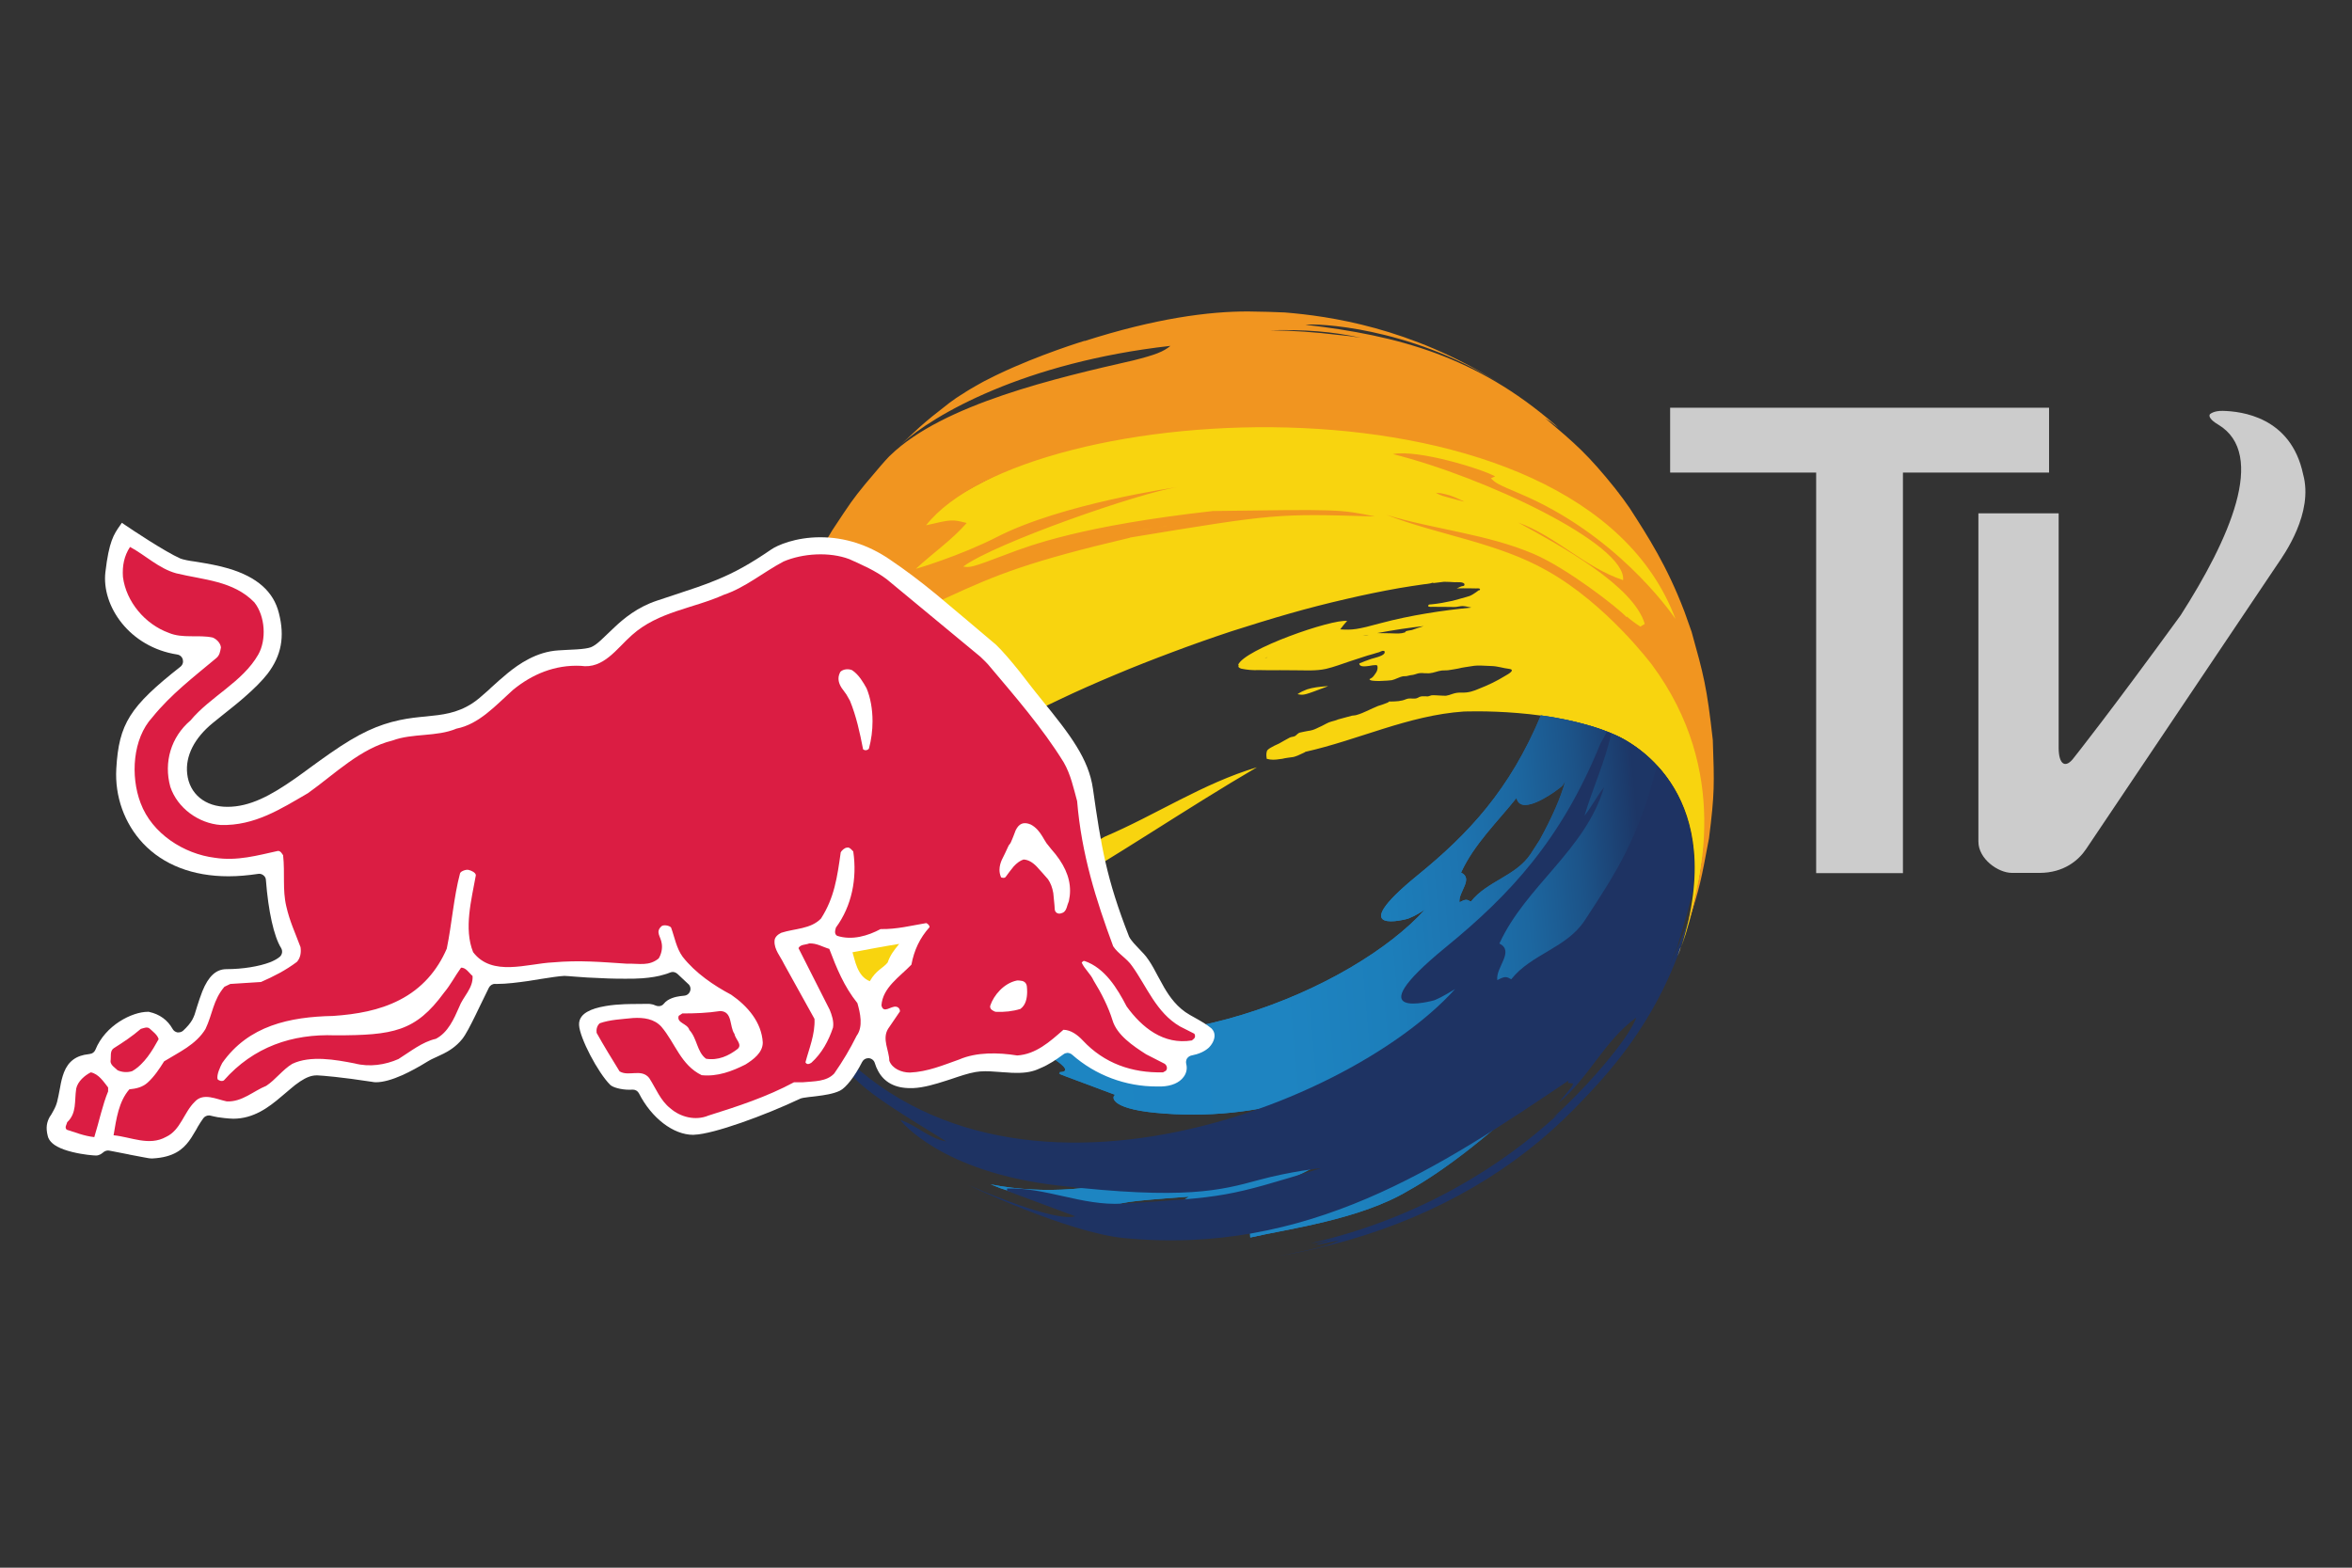<svg xmlns="http://www.w3.org/2000/svg" xmlns:xlink="http://www.w3.org/1999/xlink" id="Layer_1" x="0px" y="0px" viewBox="0 0 216 144" style="enable-background:new 0 0 216 144;" xml:space="preserve"><rect x="0" y="0" width="216" height="144" fill="#333333" stroke="none"/><style type="text/css">	.st0{fill:#1E3363;}	.st1{fill:#E5E5E6;}	.st2{fill:#CCCCCC;}	.st3{fill:#F8D40F;}	.st4{fill:#F19520;}	.st5{fill:url(#SVGID_1_);}	.st6{clip-path:url(#SVGID_3_);fill:url(#SVGID_4_);}	.st7{fill:#FFFFFF;}	.st8{fill:#DB1D43;}</style><g>	<g>		<path class="st0" d="M154.33,87.1c0.16-0.44,0.31-0.87,0.45-1.32l-0.41,1.2C154.35,87.02,154.34,87.06,154.33,87.1 M90.52,93.96   c-0.38-0.25-0.78-0.46-1.21-0.61C89.31,93.37,89.8,93.59,90.52,93.96 M154.8,85.44l0.01-0.05l0.02-0.06   c0.09-0.34,0.16-0.68,0.24-1.01c-2.77,8.52-8.76,14.99-12.44,18.34c0.51-0.33,0.98-0.71,1.41-1.13c-0.79,0.81-1.02,1.08-1.21,1.41   c0.45-0.41,0.91-0.8,1.39-1.18c-0.14,0.32-0.14,0.32-3.12,3.24c3.7-3.27,9.73-8.58,13-17.29l0.25-0.74   C154.52,86.46,154.67,85.95,154.8,85.44 M154.2,87.49l-0.06,0.16C154.15,87.6,154.18,87.55,154.2,87.49 M92.55,94.93   c-0.67-0.34-1.34-0.66-2.03-0.97C91.19,94.34,91.81,94.74,92.55,94.93"></path>	</g>	<path class="st1" d="M154.1,87.71l-0.02,0.07l0.05-0.13l0.06-0.16l0.09-0.25c0.02-0.06,0.03-0.09,0.04-0.14  c0.01-0.04,0.02-0.08,0.03-0.13L154.1,87.71"></path>	<path class="st2" d="M186.17,37.45h-32.79v5.96h13.41V80.2h7.97V43.41h13.42v-5.96L186.17,37.45z"></path>	<path class="st3" d="M154.08,87.78l0.2-0.54c0.03-0.09,0.05-0.16,0.08-0.26L154.08,87.78 M120.04,63.32  c-0.36,0.14-0.58,0.24-0.88,0.44c0.03,0.01,0.06,0.01,0.09,0.02c0.51,0.08,0.51,0.08,2.56-0.69c0.04-0.02,0.11-0.04,0.16-0.07  C121.05,63.09,120.6,63.15,120.04,63.32 M98.28,80.18l0.05-0.02c-1.08,0.6-2.16,1.21-3.23,1.83  C96.04,81.42,97.32,80.71,98.28,80.18 M116.42,60.37c-0.08,0.04-0.16,0.06-0.25,0.06h-0.01C116.25,60.41,116.34,60.39,116.42,60.37   M125.72,58.31c-0.06,0.01-0.14,0.03-0.2,0.05c-0.11,0.02-0.24,0.04-0.35,0.04C125.34,58.37,125.54,58.34,125.72,58.31   M126.81,58.16c-0.1,0-0.21,0-0.32-0.01c1.56-0.29,2.97-0.5,4.25-0.64c-0.37,0.11-0.73,0.24-1.08,0.36  c-0.13,0.04-0.43,0.05-0.57,0.13c-0.02,0.06-0.07,0.11-0.14,0.11c0.01-0.01-0.2,0.05-0.2,0.05c-0.37,0.06-0.77,0.01-1.15,0.01  c-0.2,0-0.4-0.01-0.61-0.01C126.94,58.16,126.87,58.17,126.81,58.16 M97.09,41.23c-5.41,1.98-12.15,5.45-17.84,10.62  c-1.62,1.48-3.16,2.87-5.8,4.06V55.9c-0.28,0.65-0.63,1.54-0.91,2.19c-0.51,1.37-0.77,2.1-1.03,3.01c0,0.06,0.03,0.15,0.06,0.22  c0.41,0.04,1.19-0.4,4.09-2.16c5.25-3.21,7.69-4.64,12.48-6.91c-0.38,1.4-1,2.23-2.57,3.47c-0.44,0.3-1.01,0.7-1.48,0.96  c-1.7,0.98-3.5,1.79-5.21,2.76c-2.01,1.16-3.94,2.45-5.97,3.58c-0.18,0.1-0.43,0.23-0.62,0.34c-0.8,0.37-1.26,0.17-1.22-0.57  c0-0.04,0.01-0.09,0.02-0.15c-0.1,0.4-0.21,0.83-0.34,1.34c-0.76,3.39-0.91,6.29-1.03,8.6c-0.01,7.21,1.41,11.41,1.49,11.57  c0.01,0.08,0.06,0.15,0.09,0.23c0.15,0.03,0.33,0.06,0.48,0.1c0.43,1.99,0.48,2.2,0.81,3.13c0.87,0.63,0.53,1.73,1.06,2.48  c0.27-0.1,0.64-0.18,0.94-0.18l-0.44,0.15c0.44,0.17,1.02,0.31,1.47,0.42c-0.05,1.61-0.05,1.61,0.17,1.98  c0.13-0.09,0.31-0.21,0.44-0.3c2.48,0.54,2.48,0.54,3.74-0.51L81,90.74c-1.04,1.22-1.04,1.22-0.94,2.1  c0.75,0.11,0.75,0.11,15.74-10.33l-0.02-0.01c6.68-3.78,13.03-8.15,19.65-12.02c-4.97,1.48-9.28,4.38-13.99,6.38  c-1.52,0.89-2.9,1.7-4.18,2.44c-0.02-0.03-0.06-0.06-0.08-0.09c-0.03-0.06-0.2-0.44-0.32-0.49c-0.07-0.01-0.13-0.01-0.2-0.01  c-0.08,0-0.16,0-0.24-0.03c-0.28-0.1-0.75-0.17-1.05-0.1c-0.08,0.01-0.19,0.09-0.25,0.13c-0.14,0.06-0.23,0.11-0.37,0.18  c-0.14,0.04-0.25,0.14-0.4,0.18c-0.15,0.05-0.34,0.03-0.52,0h-0.26c-0.06,0-0.44,0.03-0.48,0c-0.1-0.11,0.05-0.36,0.09-0.45  c0.04-0.09,0.07-0.2,0.09-0.3c0.02-0.07,0.06-0.11,0.14-0.12c0.05-0.08,0.05-0.11,0.09-0.19c0.12-0.27,0.44-0.51,0.68-0.68  c0.3-0.22,0.66-0.45,0.97-0.66c0.36-0.23,0.74-0.56,1.16-0.67c0.14-0.03,0.31-0.03,0.45-0.07c0.18-0.06,0.18-0.12,0.26-0.28  c0.04-0.09,0.1-0.1,0.07-0.19c0-0.05-0.51-0.26-0.59-0.28c0.02-0.02,0.04-0.04,0.06-0.05c-0.02,0.02-0.05,0.03-0.08,0.05  c-0.16-0.02-0.11-0.03-0.24,0.02c-0.19,0.08-0.34,0.14-0.5,0.25c-0.18,0.14-0.39,0.22-0.58,0.33c-0.14,0.12-0.22,0.24-0.3,0.37  c-0.56,0.35-1.1,0.68-1.64,1.03c-0.03,0.01-0.07,0.03-0.12,0.03c-0.14,0.04-0.25,0.02-0.37,0.05c-0.36,0.08-0.74,0.23-1.09,0.33  c-0.24,0.06-0.59,0.1-0.8,0.28c-0.09,0.07-0.16,0.16-0.24,0.26c-0.15,0.17-0.41,0.35-0.61,0.46c-0.24,0.13-0.38,0.1-0.64,0.1H89.2  c-0.11,0.01-0.2,0.03-0.28-0.01c-0.03-0.01-0.04-0.01-0.07,0.01c-0.03-0.01-0.03-0.01-0.08-0.07c0-0.04,0-0.16,0.03-0.2  c0.08-0.13,0.25-0.19,0.3-0.37c-0.13-0.16-0.68-0.06-0.88,0c-0.41,0.1-0.81,0.25-1.19,0.44c-0.32,0.15-0.66,0.21-0.97,0.36  c-0.42,0.2-0.68,0.05-1.13-0.03c-0.01-0.15-0.01-0.23,0.06-0.34c0.06-0.1,0.19-0.19,0.25-0.28c0.03-0.03,0.05-0.07,0.05-0.12  c0.15-0.16,0.32-0.35,0.47-0.51c0.32-0.33,0.8-0.56,1.15-0.85c0.41-0.38,0.82-0.76,1.21-1.16c0.07-0.06,0.15-0.11,0.22-0.19  c0.05,0.02,0.1,0,0.14-0.05c0.07-0.07,0.06-0.18,0.13-0.26c0.04-0.01,0.08-0.05,0.11-0.08c0.19-0.18,0.37-0.3,0.58-0.43  c0.11-0.04,0.17-0.12,0.23-0.19c0.03-0.09,0.03-0.27-0.02-0.35c-0.13,0-0.2,0.2-0.27,0.26c-0.17,0.17-0.39,0.24-0.6,0.36  c-0.53,0.25-1.22,0.54-1.83,0.56c-0.18,0.02-0.36,0.01-0.53-0.01c-0.1-0.01-0.21-0.01-0.31-0.01c-0.01,0-0.45,0.03-0.5,0  c-0.1-0.13,0.21-0.54,0.27-0.61c0.12-0.17,0.25-0.34,0.38-0.5c0.07-0.08,0.12-0.17,0.16-0.26c0.07-0.07,0.01-0.04,0.15-0.11  c0.41-0.23,0.8-0.48,1.2-0.74c0.08-0.06,0.17-0.14,0.27-0.15c0.09-0.02,0.15,0,0.24-0.05c0.1-0.06,0.2-0.17,0.29-0.23  c0.46-0.3,1.01-0.49,1.5-0.76c0.67-0.36,1.22-0.87,1.92-1.2c0.21-0.12,0.43-0.23,0.66-0.31c0.16-0.05,0.29-0.07,0.44-0.16  c0.3-0.24,0.63-0.41,0.99-0.58c0.35-0.17,0.74-0.29,1.08-0.48c0.1-0.06,0.17-0.15,0.27-0.21c0.09-0.04,0.19-0.06,0.28-0.07  c0.16-0.09,0.33-0.17,0.49-0.25c0.14-0.08,0.38-0.19,0.53-0.23c0.2-0.08,0.33-0.13,0.5-0.24c0.17-0.07,0.24-0.13,0.32-0.31  c0.03-0.09,0.11-0.27,0.03-0.37c-0.29-0.02-0.61,0.15-0.86,0.27c-0.27,0.11-0.54,0.18-0.8,0.3c-0.15,0.06-0.27,0.15-0.4,0.23  c-0.08,0.03-0.13,0.02-0.19,0.01c-0.04,0.01-0.07,0.01-0.11,0c-0.12,0-0.24,0.03-0.34,0.09c-0.17,0.03-0.35,0.09-0.51,0.14  c-0.33,0.12-0.68,0.31-0.98,0.5c-0.39,0.21-0.75,0.47-1.17,0.64c-0.48,0.24-0.99,0.51-1.51,0.65c-0.41,0.11-0.81,0.24-1.18,0.37  c-0.25,0.08-0.5,0.16-0.73,0.25c-0.12,0.05-0.14,0.1-0.23,0.18c-0.13,0.12-0.29,0.19-0.48,0.24c-0.47,0.18-0.95,0.38-1.42,0.55  c-0.16,0.03-0.27,0.13-0.43,0.14c-0.19,0.03-0.42,0.01-0.64,0c-0.12,0-0.26-0.01-0.37,0c-0.29-0.02-0.47-0.05-0.74-0.16  c-0.02-0.01-0.1-0.03-0.19-0.08c1.27-0.88,2.56-1.73,3.89-2.53c1.44-0.87,2.91-1.69,4.4-2.46c1.58-0.85,3.19-1.64,4.82-2.41  c1.69-0.81,3.4-1.56,5.12-2.28c1.75-0.74,3.52-1.43,5.31-2.1c1.78-0.67,3.57-1.3,5.38-1.9c1.75-0.56,3.55-1.12,5.34-1.63  c1.71-0.49,3.43-0.93,5.17-1.33c1.63-0.38,3.26-0.72,4.91-1.01c0.75-0.13,1.5-0.24,2.26-0.35c0.2-0.02,0.39-0.04,0.58-0.08  c0.11-0.02,0.24-0.07,0.34-0.12l-0.13,0.1c0.36-0.04,0.72-0.09,1.06-0.13c0.33,0.01,0.66,0.01,0.98,0.04  c0.14,0.01,0.88-0.07,0.9,0.2c0.03,0.17-0.19,0.15-0.29,0.18c-0.15,0.06-0.28,0.13-0.42,0.19c0.39-0.02,0.77-0.01,1.16-0.01  c0.21,0.01,0.41,0.01,0.61,0.01c0.07,0,0.36-0.04,0.37,0.08c-0.01,0.07-0.03,0.09-0.12,0.09c-0.17,0.14-0.36,0.26-0.55,0.38  c-0.2,0.12-0.35,0.18-0.6,0.24c-0.43,0.11-0.85,0.25-1.27,0.35c-0.63,0.14-1.28,0.26-1.91,0.32c-0.16,0.02-0.35-0.03-0.29,0.21  c0.13,0.03,0.26,0.03,0.39,0.02c0.51,0,1.02,0.01,1.54,0.01c0.26,0,0.54,0.03,0.79-0.03c0.19-0.04,0.36-0.06,0.55-0.04  c0.22,0.02,0.45,0.09,0.67,0.13c-2.67,0.26-5.57,0.7-8.28,1.42c-2.22,0.61-2.66,0.65-3.76,0.58c0.18-0.24,0.43-0.56,0.64-0.77  c-1.36-0.21-9.47,2.6-10.02,4.04c0.02,0,0.04,0,0.06-0.01c-0.09,0.22,0.04,0.28,0.23,0.35c0.53,0.11,1.07,0.16,1.61,0.13  c0.65,0.02,1.3,0.02,1.94,0.01c0.49,0.01,0.98,0.01,1.47,0.01c0.92,0,1.84,0.07,2.76-0.13c0.74-0.17,1.48-0.46,2.21-0.7  c0.72-0.22,1.43-0.49,2.16-0.68c0.16-0.06,0.34-0.1,0.5-0.15c0.08-0.02,0.27-0.13,0.36-0.13c0.17-0.01,0.2,0.09,0.14,0.23  c-0.16,0.27-0.98,0.44-1.2,0.51c-0.36,0.13-0.75,0.26-1.11,0.42c0.01,0.34,0.51,0.28,0.89,0.23c0.14-0.03,0.28-0.05,0.35-0.06  c0.04,0.01,0.08-0.01,0.14-0.01c0.08,0,0.17-0.02,0.22,0c0.14,0.08,0.07,0.4,0.03,0.51c-0.06,0.16-0.18,0.3-0.26,0.42  c-0.12,0.17-0.22,0.25-0.43,0.35c-0.04,0.3,1.87,0.13,2.05,0.1c0.33-0.07,0.71-0.31,1.05-0.36c0.12-0.02,0.22,0.01,0.37-0.03  c0.18-0.05,0.35-0.08,0.53-0.1c0.21-0.04,0.4-0.14,0.62-0.16c0.15-0.02,0.3,0,0.44,0.01c0.14-0.01,0.31,0.02,0.47,0  c0.37-0.03,0.74-0.21,1.12-0.25c0.1-0.01,0.18-0.01,0.27-0.01c0.1,0,0.19,0,0.27-0.01c0.33-0.05,0.66-0.1,0.96-0.16  c0.42-0.11,0.84-0.15,1.25-0.22c0.58-0.11,1.22-0.02,1.81-0.01c0.54,0.01,1.08,0.2,1.61,0.26c0.64,0.09-0.11,0.5-0.34,0.63  c-0.76,0.47-1.56,0.86-2.39,1.18c-0.55,0.24-1,0.39-1.61,0.37c-0.33-0.01-0.57,0.02-0.89,0.13c-0.19,0.07-0.37,0.13-0.57,0.16  c-0.17,0.01-0.35-0.02-0.54-0.02c-0.25,0-0.53-0.05-0.79-0.02c-0.12,0.03-0.18,0.07-0.32,0.1c-0.09-0.01-0.18-0.01-0.25-0.01  c-0.19-0.01-0.37-0.01-0.54,0.06c-0.19,0.08-0.19,0.13-0.41,0.15h-0.23c-0.19-0.02-0.38-0.02-0.57,0.05  c-0.45,0.2-0.93,0.21-1.4,0.22c-0.06,0-0.11-0.01-0.17,0c-0.03,0.03-0.07,0.05-0.11,0.09c-0.3,0.13-0.61,0.23-0.91,0.32  c-0.66,0.26-1.27,0.63-1.98,0.83c-0.17,0.05-0.26,0.03-0.41,0.06c-0.42,0.1-0.87,0.25-1.29,0.35c-0.18,0.09-0.41,0.13-0.6,0.19  c-0.34,0.09-0.57,0.26-0.89,0.41c-0.16,0.08-0.32,0.14-0.47,0.22c-0.24,0.12-0.51,0.2-0.78,0.23c-0.24,0.03-0.45,0.1-0.69,0.14  c-0.24,0.04-0.32,0.2-0.49,0.32c-0.16,0.1-0.37,0.07-0.52,0.16c-0.33,0.17-0.64,0.36-0.97,0.54c-0.16,0.07-0.29,0.13-0.43,0.2  c-0.2,0.11-0.46,0.23-0.62,0.39c-0.13,0.15-0.13,0.5-0.09,0.72c-0.02,0-0.02,0.01-0.04,0.01c0.02,0,0.03-0.01,0.04-0.01  c0.01,0.03,0.01,0.06,0.01,0.09c0.4,0.12,0.77,0.1,1.2,0.03c0.16-0.01,0.31-0.04,0.46-0.08c0.22-0.05,0.4-0.05,0.61-0.09  c0.4-0.03,0.76-0.25,1.13-0.41c0.06-0.02,0.11-0.06,0.15-0.09c4.87-1.09,9.46-3.35,14.53-3.7c0.09,0,8.47-0.38,14.12,2.25  c1.75,0.8,10.24,5.54,5.87,19.38l0.41-1.2c0.99-3.32,1.27-5.06,1.56-7.01l0.02-0.18c0.38-3.44,0.37-4.11,0.28-7.76  c-0.39-5.15-0.82-6.88-1.98-10.81l-0.15-0.26c-0.16-0.44,1.36-4.17-6.9-12.43c-3.53-3.34-8.6-3.61-12.6-6.03  c0.58-0.2,0.58-0.2,1.43-0.03c-3.35-2.11-7.45-1.63-11-2.99c0.44-0.37,0.68-0.58,1.81-0.54c-0.03-0.16-0.06-0.32-0.09-0.48  c5.34-0.63,9.13,0.49,11.81,1.94c-0.34-0.25-0.67-0.51-1-0.78c0.79,0.36,1.18,0.54,2.4,1.43l0.12,0.1l-0.32-0.26  c-5.42-4.14-13.21-9.4-37.19,0.28l-1.81-0.61c-0.02-0.04-2.03,1.12-2.05,1.09"></path>	<path class="st4" d="M81.72,41.86l0.84-0.85C82.2,41.37,81.96,41.62,81.72,41.86 M148.7,45.31c-0.04-0.04-0.08-0.09-0.11-0.13  c0.02,0.03,0.03,0.04,0.05,0.07L148.7,45.31L148.7,45.31z M137.67,35.17c-0.03-0.02-0.05-0.02-0.06-0.04v0L137.67,35.17   M81.71,41.89L81.71,41.89c0.01-0.01,0.02-0.02,0.02-0.03L81.71,41.89 M134.47,46.07c-0.75-0.35-1.17-0.55-1.71-0.67  c-0.3-0.08-0.54-0.12-0.89-0.14c0.02,0.01,0.04,0.03,0.06,0.04c0.36,0.21,0.36,0.21,2.4,0.75  C134.38,46.06,134.43,46.07,134.47,46.07 M157.3,67.99c-0.55-4.95-0.85-6.01-1.95-9.96l-0.66-1.86c-1.6-4.2-3.35-6.9-5.04-9.52  c-0.54-0.77-0.57-0.81-1.23-1.67c-0.02-0.02-0.05-0.06-0.07-0.08h0.01c-2.56-3.19-3.67-4.12-6.47-6.5c0.5,0.32,0.5,0.32,1.22,0.89  L142.8,39c-7.2-6.24-14.36-8.18-22.91-9.17c0.91-0.14,9.4,0.14,17.71,5.3c-8.08-5.07-15.59-6.1-19.61-6.43  c-0.96-0.04-2.07-0.08-3.32-0.09c-3.64-0.02-8.59,0.64-15.08,2.72l0.03-0.03c0,0-4.14,1.25-7.98,3.09c-0.1,0.05-0.2,0.1-0.29,0.14  l-0.16,0.08l-0.79,0.4c-0.05,0.03-0.09,0.05-0.15,0.08c-0.16,0.09-0.33,0.18-0.5,0.28c-0.38,0.21-0.75,0.43-1.12,0.66l0,0.01  c-0.27,0.17-0.54,0.33-0.82,0.52l-0.6,0.43c-0.54,0.42-1.07,0.84-1.6,1.26c-1.04,0.86-1.08,0.9-2.84,2.55  c2.97-2.72,11.31-7.52,24.72-9.03c-0.65,0.54-1.41,0.83-3.39,1.33c-6.97,1.59-17.49,4.01-22.33,8.72  c-0.02,0.03-0.05,0.05-0.08,0.07c-0.5,0.52-0.93,1.03-2.22,2.56c-1.21,1.49-1.28,1.6-3.05,4.28l-0.87,1.46  c-0.04,0.14-0.08,0.35-0.11,0.5c0.13,0.02,0.29,0.04,0.41,0.05c-1,4.12-1,4.12-1.01,4.14c1.58-1.29,1.58-1.29,1.65-1.33  c-0.93,2.12-0.93,2.12-1.1,2.69c0.01,0,0.02-0.03,0.03-0.03c-0.15,0.38-0.33,0.9-0.45,1.29c0.1,0.12,0.23,0.3,0.32,0.42  c0.76-0.49,1.39-1.14,2.21-1.55l-0.95,0.66c0.65-0.28,1.53-0.62,2.19-0.88c-0.66,0.85-1.34,1.63-1.98,2.48  c0.67-0.4,1.27-0.93,2.01-1.25l0.29,0.29c1-0.13,1.59-0.45,4.42-2.09l1.72-0.99c-1.77,1.13-2.02,1.27-2.5,2.08  c0.63-0.06,0.63-0.06,4.2-1.75c4.68-2.17,7.71-3.37,16.89-5.53l-0.03-0.01c13.43-2.21,13.43-2.21,22.52-1.94  c-3.27-0.66-3.27-0.66-14.89-0.5c-11.98,1.34-16.77,3.15-18.83,3.93c-3.38,1.29-3.47,1.27-4.1,1.17c2.91-2.15,16.27-6.81,19.71-7.3  c-0.09,0-10.68,1.52-16.64,4.6c-3.39,1.73-7.4,2.91-7.42,2.91c1.53-1.43,3.29-2.63,4.67-4.21c-1.36-0.34-1.36-0.34-3.73,0.21  c9.24-11.74,60-14.94,68.82,8.6c-0.55-0.8-5.53-7.81-14.28-11.5c-2.17-0.92-2.24-0.99-2.67-1.42c0.12-0.04,0.26-0.12,0.39-0.17  c-1.15-0.66-7.06-2.5-9.39-2.05c8.41,2.1,21.48,8.29,21.14,11.58c-3.54-1.19-6.13-4.02-9.63-5.29c3.95,2.16,10.58,5.79,11.62,9.31  c-0.11,0.07-0.28,0.17-0.4,0.25c-0.44-0.28-0.86-0.59-1.25-0.93c-0.01,0.03-0.02,0.04-0.02,0.06c-0.79-0.86-5.44-4.48-8.51-5.8  c-4.33-1.85-9.08-2.24-13.56-3.6c4.87,1.88,10.18,2.53,14.78,5.14c5.48,3.08,9.57,8.58,9.62,8.63c7.29,9.85,4.41,19.9,3.33,23.67  l-0.9,2.4l0.95-2.5c1.03-3.17,1.12-3.69,1.86-7.63C157.47,72.88,157.44,72.03,157.3,67.99 M107.13,48.33l0.04,0  c-1.12,0.14-2.61,0.39-3.72,0.55C104.55,48.7,106.03,48.48,107.13,48.33 M122.77,30.75c-1.99-0.24-3.99-0.38-5.99-0.41  c-0.11,0-0.27,0-0.37,0c3.46-0.09,5.94,0.11,8.58,0.69C124.16,30.89,123.76,30.85,122.77,30.75 M82.79,40.78  c-0.06,0.08-0.14,0.16-0.22,0.22l0.06-0.05C82.67,40.91,82.73,40.85,82.79,40.78 M148.45,45c-0.02-0.03-0.05-0.06-0.07-0.09  c0.02,0.03,0.04,0.05,0.06,0.08C148.44,44.99,148.44,45,148.45,45"></path>			<linearGradient id="SVGID_1_" gradientUnits="userSpaceOnUse" x1="-2184.414" y1="-40.586" x2="-2176.396" y2="-40.586" gradientTransform="matrix(7.367 0 0 -7.367 16185.424 -209.304)">		<stop offset="0" style="stop-color:#1C85C3"></stop>		<stop offset="0.436" style="stop-color:#1E84C1"></stop>		<stop offset="0.593" style="stop-color:#1C7EBA"></stop>		<stop offset="0.705" style="stop-color:#1D74B0"></stop>		<stop offset="0.795" style="stop-color:#1C669F"></stop>		<stop offset="0.873" style="stop-color:#1C5388"></stop>		<stop offset="0.94" style="stop-color:#1C3C6D"></stop>		<stop offset="0.955" style="stop-color:#1D3666"></stop>		<stop offset="1" style="stop-color:#1D3666"></stop>	</linearGradient>	<path class="st5" d="M124.5,109.56c-0.01,0-0.01,0-0.02,0C124.49,109.56,124.5,109.56,124.5,109.56 M143.48,72.18  c0.09-0.12,0.19-0.3,0.27-0.44c-0.41,1.52-1.23,3.38-2.36,5.43c-0.27,0.41-0.54,0.84-0.82,1.27c-1.35,2.04-4.01,2.49-5.49,4.38  c-0.35-0.2-0.45-0.27-1.04,0.06c-0.15-0.91,1.33-2.17,0.14-2.73c1.19-2.6,3.31-4.62,5.09-6.85c0.11,0.47,0.41,0.64,0.8,0.64  C141.3,73.94,143.4,72.28,143.48,72.18 M130.17,80.41c-6.92,5.65-0.93,4-0.85,3.97c0.67-0.26,1.27-0.65,1.55-0.84  c-6.53,7.26-25.16,15.31-38.94,9.56c-3.64-1.52-6.13-2.44,0.83,1.87c-0.08,0-0.15-0.02-0.21-0.04c2.96,1.49,6.63,3.49,4.78,3.55  c0,0.04,0,0.1-0.01,0.14l-0.09-0.03l0.09,0.05c0.06,0.05,0.06,0.05,5.1,1.93c-0.32,0.12-0.57,1.22,3.64,1.64  c4.91,0.48,9.33-0.08,13.42-1.26c-8.61,5.98-18.61,9.78-28.5,7.84c0.26,0.09,0.61,0.24,0.87,0.34c2.3,0.8,3.78,1.1,6.07,1.27  c-0.01,0.11-0.03,0.26-0.03,0.4c1.61,0.84,3.74,0.31,4.09,0.12c0.92-0.47,1.27-0.57,7.2-1c-1.32,1.08-3.17,0.57-4.54,1.51  c0.04,0.18,0.2,0.44,0.36,0.55c7.49-1.02,15.22-2.08,34.37-17.66c0.26-0.19,0.54-0.35,0.84-0.48l-0.05,0.04  c-1.4,1.33-1.4,1.33-13.33,11.45c-2.85,2.41-6.96,2.69-9.62,5.42c0.04,0.11,0.09,0.24,0.11,0.35l-0.08,0.06l0.12-0.04  c0.65,0.15,1.26,0.15,1.85,0.06c-1.17,0.48-2.6,1.09-4.36,1.87c0,0.1-0.09-0.06-0.03,0.62c3.37-0.78,10.07-1.64,14.49-4.29  c6.57-3.61,18.98-14.53,24.74-26.48c0.13-0.3,0.39-0.68,0.65-0.87l0.02,0.32c0.21,0.42,0.21,0.42-0.39,2.59  c0.47-1.01,0.82-2.03,1.12-3.09c1.09-9.93-5.46-13.59-6.97-14.28c-0.78-0.36-1.62-0.66-2.48-0.92c0,0.01-0.01,0.02-0.01,0.03  c-0.06-0.04-0.14-0.06-0.21-0.09c-1.4-0.39-2.83-0.69-4.27-0.88C138.64,72.56,134.89,76.57,130.17,80.41"></path>	<g>		<defs>			<path id="SVGID_2_" d="M124.5,109.56c-0.01,0-0.01,0-0.02,0C124.49,109.56,124.5,109.56,124.5,109.56 M143.48,72.18    c0.09-0.12,0.19-0.3,0.27-0.44c-0.41,1.52-1.23,3.38-2.36,5.43c-0.27,0.41-0.54,0.84-0.82,1.27c-1.35,2.04-4.01,2.49-5.49,4.38    c-0.35-0.2-0.45-0.27-1.04,0.06c-0.15-0.91,1.33-2.17,0.14-2.73c1.19-2.6,3.31-4.62,5.09-6.85c0.11,0.47,0.41,0.64,0.8,0.64    C141.3,73.94,143.4,72.28,143.48,72.18 M130.17,80.41c-6.92,5.65-0.93,4-0.85,3.97c0.67-0.26,1.27-0.65,1.55-0.84    c-6.53,7.26-25.16,15.31-38.94,9.56c-3.64-1.52-6.13-2.44,0.83,1.87c-0.08,0-0.15-0.02-0.21-0.04c2.96,1.49,6.63,3.49,4.78,3.55    c0,0.04,0,0.1-0.01,0.14l-0.09-0.03l0.09,0.05c0.06,0.05,0.06,0.05,5.1,1.93c-0.32,0.12-0.57,1.22,3.64,1.64    c4.91,0.48,9.33-0.08,13.42-1.26c-8.61,5.98-18.61,9.78-28.5,7.84c0.26,0.09,0.61,0.24,0.87,0.34c2.3,0.8,3.78,1.1,6.07,1.27    c-0.01,0.11-0.03,0.26-0.03,0.4c1.61,0.84,3.74,0.31,4.09,0.12c0.92-0.47,1.27-0.57,7.2-1c-1.32,1.08-3.17,0.57-4.54,1.51    c0.04,0.18,0.2,0.44,0.36,0.55c7.49-1.02,15.22-2.08,34.37-17.66c0.26-0.19,0.54-0.35,0.84-0.48l-0.05,0.04    c-1.4,1.33-1.4,1.33-13.33,11.45c-2.85,2.41-6.96,2.69-9.62,5.42c0.04,0.11,0.09,0.24,0.11,0.35l-0.08,0.06l0.12-0.04    c0.65,0.15,1.26,0.15,1.85,0.06c-1.17,0.48-2.6,1.09-4.36,1.87c0,0.1-0.09-0.06-0.03,0.62c3.37-0.78,10.07-1.64,14.49-4.29    c6.57-3.61,18.98-14.53,24.74-26.48c0.13-0.3,0.39-0.68,0.65-0.87l0.02,0.32c0.21,0.42,0.21,0.42-0.39,2.59    c0.47-1.01,0.82-2.03,1.12-3.09c1.09-9.93-5.46-13.59-6.97-14.28c-0.78-0.36-1.62-0.66-2.48-0.92c0,0.01-0.01,0.02-0.01,0.03    c-0.06-0.04-0.14-0.06-0.21-0.09c-1.4-0.39-2.83-0.69-4.27-0.88C138.64,72.56,134.89,76.57,130.17,80.41"></path>		</defs>		<clipPath id="SVGID_3_">			<use xlink:href="#SVGID_2_" style="overflow:visible;"></use>		</clipPath>					<linearGradient id="SVGID_4_" gradientUnits="userSpaceOnUse" x1="-2184.948" y1="-40.977" x2="-2176.078" y2="-40.201" gradientTransform="matrix(7.367 0 0 -7.367 16185.424 -209.304)">			<stop offset="0" style="stop-color:#1C85C3"></stop>			<stop offset="0.436" style="stop-color:#1E84C1"></stop>			<stop offset="0.593" style="stop-color:#1C7EBA"></stop>			<stop offset="0.705" style="stop-color:#1D74B0"></stop>			<stop offset="0.795" style="stop-color:#1C669F"></stop>			<stop offset="0.873" style="stop-color:#1C5388"></stop>			<stop offset="0.94" style="stop-color:#1C3C6D"></stop>			<stop offset="0.955" style="stop-color:#1D3666"></stop>			<stop offset="1" style="stop-color:#1D3666"></stop>		</linearGradient>		<path class="st6" d="M81.63,66.09l74.38-6.51l4.7,53.75l-74.37,6.5L81.63,66.09L81.63,66.09z"></path>	</g>	<path class="st0" d="M152.17,70.32c-1.68,6.67-3.69,9.74-6.65,14.25c-1.65,2.51-4.91,3.07-6.73,5.38  c-0.43-0.24-0.56-0.31-1.28,0.08c-0.19-1.13,1.62-2.66,0.19-3.36c2.42-5.29,7.92-8.6,9.61-14.36c-0.65,0.82-1.13,1.78-1.79,2.61  c0.75-2.54,1.89-4.95,2.45-7.54c-0.13-0.06-0.26-0.11-0.39-0.16c-0.15,0.26-0.33,0.6-0.59,1.06c-3.58,8.82-8.28,13.88-14.22,18.73  c-8.48,6.94-1.14,4.9-1.05,4.87c0.83-0.34,1.54-0.82,1.91-1.03c-10.11,11.25-43.95,24.04-59.51,2.22c0.15,0.22,0.32,0.54,0.47,0.76  c3.78,5.74,3.78,5.74,12.32,11.02c-1.6-0.27-2.74-1.51-4.24-1.98c0.03,0.05,3.67,4.79,14.54,6.03c11.6,1.33,14.9,0.44,18.38-0.51  c2.98-0.81,5.66-1.08,5.67-1.08l-0.05,0.03c-8.57,2.62-8.57,2.62-18.14,3.22c-1.86,0.11-3.65-0.28-5.43-0.68  c-1.7-0.38-3.4-0.77-5.15-0.71c0,0.04,0,0.11-0.01,0.15l-0.11-0.01l0.12,0.04c0.09,0.08,0.09,0.08,6.25,2.37  c-0.38,0.14-2.21,0.4-9.79-2.86c0.06,0.05,9.09,4.35,14.25,4.86c16.91,1.65,29.07-6.53,40.83-14.45c0,0.05-0.02,0.13-0.03,0.2  c0.14,0.02,0.33,0.04,0.48,0.06c-0.09,0.26-0.09,0.26-1.36,1.78c2.77-2.24,4.2-5.71,7.14-7.83c-0.26,1.23-9.43,15.99-29.87,20.72  c0.99-0.13,1.3-0.19,2.37-0.47c-1.4,0.4-1.44,0.44-2.04,0.63c0.37-0.05,0.37-0.05,2.28-0.43c-1.11,0.55-2.4,0.81-5.51,1.44  c17.69-3.06,30.67-13.12,36.53-28.36c0.8-2.64,1.13-3.72,1.45-5.39C156.04,76.05,154.16,72.48,152.17,70.32"></path>	<path class="st7" d="M109.28,93.23c-1.17-0.66-1.87-1.68-2.36-2.51c-0.2-0.35-0.4-0.72-0.59-1.07l-0.22-0.41  c-0.23-0.44-0.52-0.94-0.86-1.38c-0.14-0.17-0.29-0.34-0.45-0.5l-0.47-0.5c-0.15-0.16-0.29-0.31-0.4-0.46  c-0.12-0.15-0.2-0.28-0.24-0.37c-2.08-5.3-2.57-8.31-3.32-13.59c-0.39-2.72-2.05-4.92-4.75-8.22c-0.34-0.41-0.71-0.89-1.11-1.4  c-0.27-0.36-0.57-0.73-0.85-1.1c-0.89-1.11-1.61-1.94-2.18-2.49c-0.97-0.82-1.82-1.54-2.6-2.2c-1.1-0.93-2.03-1.71-2.88-2.42  c-1.62-1.33-2.87-2.26-4.3-3.23c-2-1.36-4.15-2.03-6.37-2.03c-2.27,0-3.94,0.73-4.5,1.12c-1.91,1.31-3.35,2.11-4.98,2.78  c-1.17,0.49-2.39,0.89-3.94,1.4c-0.49,0.16-1.02,0.34-1.6,0.53c-1.76,0.59-3,1.61-3.88,2.44c-0.21,0.2-0.41,0.4-0.61,0.58  c-0.22,0.22-0.42,0.41-0.62,0.59c-0.4,0.37-0.68,0.56-0.93,0.66c-0.27,0.1-0.7,0.16-1.32,0.2c-0.32,0.02-0.65,0.03-0.98,0.05  c-0.24,0.01-0.47,0.03-0.69,0.04c-2.01,0.12-3.63,1.25-4.67,2.1c-0.54,0.44-1.04,0.9-1.53,1.34l-0.23,0.22  c-0.62,0.55-1.05,0.93-1.47,1.2c-1.43,0.93-2.78,1.06-4.27,1.21c-0.76,0.07-1.55,0.15-2.39,0.33c-1.01,0.21-1.96,0.53-2.91,0.97  c-1.07,0.5-2.15,1.15-3.5,2.09c-0.58,0.4-1.15,0.82-1.72,1.23c-0.49,0.36-0.99,0.73-1.49,1.08c-2.23,1.56-4.14,2.6-6.21,2.6  c-2.05,0.01-3.5-1.19-3.7-3.04c-0.18-1.63,0.66-3.28,2.35-4.66l0.93-0.75c0.7-0.56,1.35-1.07,1.93-1.58  c0.98-0.85,1.65-1.53,2.17-2.19c1.27-1.67,1.6-3.4,1.04-5.58c-0.49-1.97-2-3.31-4.62-4.09c-0.94-0.28-1.88-0.44-2.78-0.59  l-0.31-0.05c-0.27-0.04-0.52-0.07-0.74-0.12c-0.28-0.06-0.49-0.11-0.6-0.16c-1.42-0.63-4.51-2.69-5.12-3.11l-0.25-0.17l-0.17,0.25  c-0.57,0.81-1.01,1.46-1.34,4.27c-0.37,3.1,2.19,6.9,6.6,7.58c0.25,0.04,0.45,0.22,0.51,0.47c0.06,0.24-0.02,0.49-0.22,0.65  c-4.66,3.67-5.65,5.24-5.89,9.36c-0.15,2.55,0.75,5.05,2.46,6.87c1.87,1.98,4.58,3.02,7.84,3.02c0.87,0,1.78-0.08,2.72-0.22  c0.03-0.01,0.06-0.01,0.1-0.01c0.14,0,0.28,0.05,0.39,0.14c0.14,0.1,0.23,0.27,0.23,0.44c0.22,2.87,0.74,5.19,1.39,6.23  c0.16,0.26,0.12,0.59-0.1,0.8c-0.2,0.18-0.52,0.36-0.92,0.52c-1,0.38-2.5,0.63-4.01,0.63c-0.94,0.01-1.64,0.65-2.2,2.04  c-0.18,0.45-0.33,0.93-0.48,1.39l-0.04,0.13C18,92.78,17.94,93,17.87,93.2c-0.06,0.16-0.13,0.32-0.21,0.47  c-0.19,0.33-0.47,0.66-0.85,1.01c-0.12,0.1-0.26,0.15-0.41,0.15c-0.03,0-0.07,0-0.11,0c-0.19-0.04-0.35-0.15-0.44-0.32  c-0.46-0.82-1.19-1.35-2.15-1.56l-0.03-0.01h-0.1c-1.42,0-3.9,1.22-4.81,3.49c-0.09,0.21-0.28,0.36-0.51,0.38l-0.11,0.02  C7,96.95,6.28,97.48,5.88,98.49c-0.17,0.44-0.28,0.92-0.35,1.34l-0.06,0.31c-0.07,0.35-0.13,0.71-0.22,1.05  c-0.07,0.27-0.18,0.54-0.32,0.79c-0.07,0.14-0.15,0.26-0.21,0.38c-0.05,0.08-0.11,0.16-0.16,0.24c-0.25,0.47-0.38,0.95-0.17,1.76  c0.09,0.37,0.39,0.7,0.87,0.96c0.37,0.2,0.82,0.36,1.39,0.5c1,0.25,1.97,0.32,2.17,0.32c0.14,0,0.28-0.04,0.41-0.11  c0.1-0.05,0.18-0.13,0.29-0.21c0.11-0.09,0.27-0.14,0.41-0.14c0.03,0,0.07,0,0.1,0.01l0.47,0.09c0.38,0.07,0.85,0.16,1.33,0.26  l0.07,0.02c0.46,0.09,0.9,0.17,1.27,0.24c0.19,0.04,0.37,0.06,0.5,0.09c0.14,0.02,0.26,0.02,0.33,0.02l0,0  c1.97-0.1,2.8-0.86,3.35-1.59c0.16-0.22,0.3-0.43,0.43-0.66l0.23-0.38l0.16-0.29c0.16-0.27,0.32-0.52,0.5-0.77  c0.12-0.16,0.31-0.26,0.51-0.26c0.05,0,0.11,0,0.16,0.02c0.23,0.06,0.45,0.1,0.65,0.14c0.45,0.07,0.88,0.11,1.05,0.12  c0.13,0,0.25,0.02,0.38,0.02c1.87,0,3.25-1.04,4.4-2.02l0.38-0.32c0.19-0.16,0.35-0.3,0.52-0.44c0.23-0.2,0.53-0.44,0.85-0.65  c0.56-0.37,1.03-0.55,1.49-0.55l0.11,0c0.45,0.02,2.13,0.15,4.99,0.59c0.13,0.03,0.25,0.04,0.37,0.04c0.65,0,1.47-0.23,2.44-0.66  c0.7-0.32,1.5-0.75,2.32-1.26c0.18-0.12,0.39-0.21,0.64-0.33l0.07-0.03c0.25-0.11,0.5-0.23,0.74-0.35  c0.46-0.23,1.15-0.64,1.71-1.34c0.33-0.41,0.76-1.26,1.19-2.13l0.46-0.95c0.27-0.55,0.54-1.1,0.8-1.64  c0.11-0.21,0.33-0.35,0.56-0.35l0.01,0.01h0.17c0.89,0,1.94-0.14,2.87-0.27c0.4-0.06,0.8-0.12,1.18-0.19  c0.85-0.13,1.58-0.25,2.13-0.28c0.13,0,0.49,0.03,0.99,0.07l1.13,0.08c1.42,0.08,2.59,0.12,3.56,0.11c0.5,0.01,1-0.01,1.5-0.04  c0.76-0.06,1.46-0.17,2.02-0.35c0.16-0.04,0.33-0.1,0.5-0.17c0.08-0.04,0.17-0.05,0.26-0.06c0.15,0,0.32,0.07,0.44,0.18  c0.32,0.31,0.64,0.61,0.97,0.91c0.2,0.16,0.27,0.43,0.19,0.66c-0.08,0.24-0.29,0.41-0.55,0.43c-0.12,0.01-0.25,0.02-0.36,0.04  c-0.4,0.05-1.13,0.22-1.49,0.68c-0.12,0.16-0.3,0.25-0.5,0.24c-0.08,0-0.17-0.02-0.25-0.05c-0.09-0.04-0.17-0.07-0.26-0.1  c-0.17-0.04-0.35-0.07-0.53-0.06l-0.08,0l-0.21,0l-0.32,0.01h-0.17c-0.57,0-1.9-0.01-3.04,0.19c-0.71,0.12-1.27,0.29-1.67,0.52  c-0.38,0.21-0.81,0.59-0.77,1.23c0.06,1.18,1.73,4.37,2.86,5.49c0.22,0.22,0.96,0.45,1.78,0.45c0.08,0,0.18-0.01,0.26-0.01  c0.01,0,0.03,0,0.05,0c0.23,0,0.44,0.13,0.55,0.34c1.16,2.28,3.16,3.81,4.98,3.81l0.12-0.01c1.74-0.06,6.44-1.76,9.73-3.32  c0.04-0.01,0.09-0.03,0.13-0.04c0.1-0.03,0.23-0.04,0.36-0.06c0.19-0.03,0.41-0.06,0.65-0.08l0.33-0.04  c0.73-0.09,1.55-0.21,2.15-0.5c0.56-0.27,1.37-1.31,2.05-2.65c0.11-0.21,0.32-0.34,0.56-0.34h0.06c0.25,0.03,0.47,0.2,0.54,0.45  c0.08,0.26,0.18,0.51,0.3,0.72c0.56,1.05,1.57,1.59,2.98,1.58c0.08,0,0.15,0,0.23,0c0.97-0.04,2.04-0.36,2.97-0.66l0.53-0.17  c0.8-0.27,1.55-0.53,2.25-0.65c0.25-0.04,0.54-0.07,0.87-0.07c0.15,0,0.31,0.01,0.47,0.01c0.3,0.02,0.59,0.04,0.9,0.06  c0.2,0.01,0.4,0.04,0.61,0.04c0.3,0.03,0.6,0.04,0.9,0.04c0.87,0.01,1.54-0.12,2.14-0.41c0.88-0.36,1.56-0.85,2.01-1.18l0.17-0.12  c0.11-0.09,0.24-0.11,0.36-0.13c0.15,0.01,0.3,0.06,0.42,0.16c2.15,1.9,4.93,2.94,7.8,2.93h0.4c0.93-0.03,1.66-0.34,2.05-0.88  c0.26-0.34,0.35-0.77,0.24-1.19c-0.04-0.17-0.02-0.35,0.07-0.5c0.1-0.14,0.25-0.25,0.42-0.28c0.63-0.12,1.16-0.35,1.54-0.68  c0.34-0.31,0.57-0.75,0.57-1.14c0-0.26-0.09-0.47-0.29-0.67C110.76,94.07,110.52,93.92,109.28,93.23 M81.52,88.41  c-0.42,0.53-1.06,0.69-1.64,1.72c-1.17-0.46-1.37-1.99-1.59-2.66c0.94-0.18,3.14-0.59,4.29-0.77C82.1,87.29,81.77,87.7,81.52,88.41  "></path>	<g>		<path class="st8" d="M108.36,94.28c-2.17-1.26-3.04-3.66-4.39-5.54c-0.47-0.7-1.3-1.14-1.74-1.82c-1.57-4.24-2.91-8.47-3.31-13.33   c-0.33-1.2-0.58-2.43-1.23-3.56c-1.96-3.18-4.5-6.09-6.96-9.01c-0.22-0.22-0.22-0.25-0.69-0.69l-8.6-7.12   c-1.05-0.8-2.25-1.31-3.44-1.85c-1.82-0.69-4.28-0.54-6.05,0.22c-1.85,0.98-3.52,2.4-5.47,3.05c-2.82,1.27-6.01,1.53-8.44,3.7   c-1.41,1.24-2.61,3.15-4.71,2.83c-2.35-0.11-4.46,0.76-6.23,2.22c-1.6,1.44-3.12,3.15-5.19,3.55c-1.81,0.77-4.02,0.4-5.87,1.09   c-2.94,0.72-5.26,3.05-7.75,4.83c-2.5,1.45-4.89,3.01-8.01,2.93c-2.03-0.14-3.99-1.55-4.64-3.51c-0.62-2.25,0.06-4.57,1.85-6.09   c1.84-2.21,4.78-3.52,6.23-6.06c0.76-1.34,0.65-3.51-0.36-4.79c-1.93-1.99-4.68-2.06-7.18-2.67c-1.6-0.44-2.83-1.67-4.24-2.42   c-0.54,0.82-0.72,1.74-0.65,2.75c0.29,2.28,2.03,4.35,4.21,5.14c1.27,0.54,2.72,0.15,4.03,0.43c0.37,0.15,0.72,0.51,0.76,0.91   c-0.07,0.36-0.11,0.72-0.43,0.98c-2.03,1.7-4.17,3.33-5.87,5.44c-1.81,1.96-2.02,5.4-1.08,7.87c1.05,2.82,3.99,4.68,6.82,5.03   c2.06,0.32,3.92-0.22,5.8-0.63c0.25,0,0.37,0.26,0.47,0.4c0.18,1.67-0.07,3.15,0.29,4.68c0.32,1.41,0.8,2.39,1.31,3.76   c0.07,0.47,0,0.98-0.33,1.35c-1.05,0.79-2.14,1.34-3.3,1.85l-2.82,0.18l-0.54,0.26c-1.05,1.23-1.08,2.5-1.74,3.88   c-0.87,1.44-2.46,2.14-3.8,2.97c-0.43,0.69-0.91,1.41-1.52,1.96c-0.47,0.42-1.05,0.55-1.67,0.61c-0.98,1.13-1.19,2.69-1.45,4.22   c1.59,0.15,3.26,1.02,4.82,0.15c1.34-0.62,1.63-2.25,2.64-3.23c0.79-0.87,2-0.22,2.94-0.03c1.41,0.06,2.43-0.95,3.62-1.43   c0.83-0.54,1.51-1.49,2.39-2.02c1.67-0.8,3.99-0.38,5.73-0.04c1.37,0.36,2.82,0.13,4.02-0.4c1.12-0.7,2.17-1.57,3.44-1.86   c1.12-0.58,1.67-1.85,2.13-2.9c0.36-0.98,1.31-1.74,1.24-2.87c-0.3-0.25-0.62-0.8-1.06-0.76c-0.55,0.76-0.95,1.56-1.56,2.29   c-2.62,3.58-4.68,3.92-10,3.92c-3.95-0.15-7.5,1.06-10.22,4.14c-0.18,0.11-0.44,0.04-0.58-0.11c-0.1-0.43,0.26-1.16,0.43-1.49   c2.42-3.44,6.2-4.24,10.18-4.32c2.17-0.15,4.24-0.51,6.09-1.46c2.06-1.05,3.48-2.7,4.35-4.72c0.47-2.28,0.64-4.75,1.22-6.92   c0.07-0.22,0.61-0.38,0.79-0.31c0.22,0.04,0.66,0.24,0.66,0.49c-0.4,2.25-1.12,4.89-0.25,7.06c1.74,2.29,4.97,1.05,7.32,0.94   c2.46-0.22,4.45-0.03,6.8,0.12c1.16-0.03,2.02,0.25,2.92-0.48c0.25-0.4,0.36-0.94,0.28-1.38c-0.08-0.65-0.62-1.04-0.01-1.59   c0.19-0.15,0.73-0.06,0.87,0.13c0.33,0.9,0.48,1.88,1.06,2.68c1.16,1.49,2.87,2.65,4.46,3.49c1.52,1.05,2.79,2.53,2.9,4.38   c0.01,0.94-0.87,1.58-1.59,2.03c-1.23,0.62-2.57,1.13-4.02,0.98c-1.92-0.93-2.43-2.96-3.7-4.45c-0.66-0.73-1.63-0.86-2.61-0.8   c-1.06,0.11-2.11,0.15-3.05,0.48c-0.25,0.22-0.33,0.55-0.29,0.88c0.66,1.19,1.38,2.35,2.11,3.54c0.84,0.51,2-0.29,2.72,0.61   c0.62,0.95,1.02,2.07,1.96,2.8c0.91,0.79,2.29,1.15,3.48,0.65c2.68-0.84,5.37-1.72,7.86-3.06h0.83c1.01-0.1,2.14-0.04,2.86-0.8   c0.8-1.15,1.45-2.24,2.06-3.47c0.62-0.83,0.33-2.1,0.07-3c-1.23-1.53-1.92-3.24-2.58-4.98c-0.62-0.18-1.16-0.54-1.85-0.5   c-0.33,0.14-0.8,0.07-0.98,0.43l2.87,5.67c0.18,0.44,0.4,1.06,0.3,1.63c-0.4,1.2-1.02,2.36-1.99,3.23   c-0.18,0.11-0.4,0.21-0.54-0.04c0.32-1.23,0.9-2.58,0.83-3.99L72,88.54c-0.32-0.68-0.91-1.31-0.87-2.1c0-0.37,0.33-0.62,0.62-0.76   c1.23-0.4,2.71-0.33,3.65-1.31c1.23-1.92,1.49-3.8,1.81-6.08c0.07-0.15,0.36-0.43,0.58-0.43c0.22-0.08,0.46,0.24,0.57,0.35   c0.37,2.5-0.14,5.02-1.59,6.99c-0.07,0.25-0.18,0.58,0.11,0.76c1.38,0.44,2.83,0,3.99-0.62c1.49,0.03,2.86-0.33,4.2-0.55   c0.15,0.07,0.3,0.22,0.3,0.37c-0.91,1.01-1.42,2.13-1.67,3.45c-1.09,1.13-2.64,2.11-2.75,3.74c0.18,0.8,0.87,0.04,1.34,0.12   c0.22,0.03,0.36,0.21,0.36,0.43l-1.09,1.6c-0.58,0.94,0.11,2.03,0.11,2.93c0.26,0.73,1.13,1.09,1.89,1.09   c1.64-0.07,3.08-0.69,4.53-1.2c1.59-0.69,3.58-0.65,5.33-0.37c1.7-0.11,2.97-1.24,4.24-2.36c0.69,0.01,1.31,0.48,1.78,0.98   c1.96,2.1,4.5,3,7.37,2.93l0.25-0.14c0.19-0.18,0.11-0.51-0.11-0.65l-1.7-0.87c-1.2-0.77-2.68-1.77-3.08-3.12   c-0.37-1.2-1.02-2.5-1.74-3.66c-0.26-0.59-0.83-1.05-1.09-1.64c0.06-0.07,0.14-0.18,0.26-0.15c1.88,0.65,3,2.51,3.87,4.18   c1.39,1.92,3.38,3.55,5.99,3.12l0.22-0.19c0.11-0.14,0.08-0.33,0-0.43L108.36,94.28 M79.89,68.77c-0.03-0.01-0.06-0.02-0.09-0.03   c0,0-0.01,0.03-0.01,0.04c-0.01,0.01-0.02,0.01-0.02,0.02c-0.1,0.1-0.29,0.17-0.47,0.05c0,0-0.02-0.02-0.04-0.03   c-0.01-0.03-0.01-0.06-0.01-0.06c-0.28-1.44-0.61-2.97-1.19-4.39c0,0-0.33-0.58-0.33-0.58l-0.13-0.18L77.3,63.2   c-0.23-0.36-0.45-0.86-0.15-1.44l0.03-0.05c0.26-0.26,0.73-0.29,1.05-0.16l0.04,0.02c0.62,0.42,1.02,1.13,1.31,1.65   c0.36,0.85,0.55,1.92,0.55,3.03c0,0.84-0.11,1.7-0.33,2.51C79.81,68.74,79.85,68.75,79.89,68.77 M93.73,92.66   c0,0-0.01,0.01-0.01,0.02c-0.01,0-0.03,0-0.03,0c-0.67,0.21-1.44,0.3-2.26,0.26l-0.04-0.01c0,0-0.15-0.07-0.15-0.07l-0.16-0.1   c-0.08-0.07-0.2-0.2-0.13-0.41c0.32-0.94,1.24-2.03,2.42-2.28c0.03,0,0.1-0.01,0.1-0.01l0.17,0.01l0.26,0.04   c0.13,0.04,0.34,0.14,0.4,0.46c0.02,0.17,0.03,0.36,0.03,0.56C94.32,91.69,94.21,92.3,93.73,92.66 M98.16,82.78   c-0.01,0.02-0.11,0.3-0.11,0.3c0,0.02-0.1,0.32-0.1,0.32c-0.1,0.29-0.26,0.44-0.52,0.5c-0.15,0.04-0.29,0.02-0.4-0.06   c-0.11-0.08-0.17-0.22-0.17-0.37l-0.02-0.32l-0.11-1.12c-0.09-0.52-0.25-0.92-0.48-1.26c-0.16-0.19-0.33-0.38-0.49-0.56   c-0.02-0.02-0.56-0.62-0.56-0.62c-0.42-0.43-0.81-0.62-1.2-0.64c-0.31,0.1-0.59,0.3-0.9,0.63l-0.38,0.48l-0.34,0.46   c-0.12,0.2-0.4,0.08-0.41,0.08c0,0-0.02-0.01-0.04-0.02c-0.01-0.03-0.02-0.06-0.02-0.06c-0.08-0.2-0.12-0.41-0.12-0.62   c0-0.34,0.1-0.66,0.21-0.91l0.3-0.61l0.33-0.71l0.05-0.07c0.1-0.1,0.19-0.27,0.3-0.57l0.1-0.25l0.19-0.5   c0.31-0.65,0.75-0.82,1.4-0.54c0.51,0.27,0.82,0.7,1.06,1.09l0.16,0.27l0.21,0.34l0.43,0.54c1.17,1.31,1.74,2.55,1.74,3.83   C98.27,82.14,98.23,82.46,98.16,82.78"></path>		<path class="st8" d="M12.14,98.39c1.13-0.66,1.85-1.89,2.43-2.94c-0.11-0.39-0.51-0.68-0.84-0.98c-0.22-0.18-0.54-0.03-0.8,0.04   c-0.8,0.69-1.62,1.23-2.49,1.78c-0.37,0.25-0.22,0.79-0.29,1.19c0,0.36,0.44,0.62,0.65,0.83C11.22,98.5,11.7,98.53,12.14,98.39    M8.34,98.5c-0.58,0.29-1.2,0.84-1.34,1.49c-0.18,1.16,0.07,2.24-0.83,3.09c-0.04,0.22-0.27,0.47-0.04,0.69   c0.79,0.24,1.55,0.57,2.53,0.68c0.44-1.42,0.76-2.98,1.27-4.2v-0.36C9.5,99.34,9.06,98.65,8.34,98.5 M63.31,94.61   c0.73,0.8,0.69,2.02,1.53,2.64c1.09,0.18,2.06-0.25,2.9-0.9c0.47-0.4-0.22-0.91-0.29-1.38c-0.48-0.68-0.15-2.07-1.31-2.1   c-1.17,0.18-2.32,0.22-3.48,0.22l-0.33,0.22C62.11,93.99,63.13,93.99,63.31,94.61"></path>	</g>	<g>		<path class="st2" d="M181.69,80.18C181.69,80.18,181.69,80.18,181.69,80.18C181.69,80.18,181.68,80.18,181.69,80.18 M211.51,43.56   L211.51,43.56c-1.12-5.29-5.7-5.78-7.38-5.82c-0.85-0.02-1.18,0.31-1.18,0.31c-0.2,0.33,0.45,0.77,0.76,0.95   c4.54,2.71,0.99,10.59-3.45,17.52c-6.53,8.98-9.77,13.04-9.77,13.04c-0.79,1.09-1.43,0.69-1.43-0.88V46.96v0.19h-7.37v-0.19v30.35   c0,1.57,1.79,2.87,3.09,2.87l2.51,0c2.25,0,3.6-1.16,4.29-2.19l17.54-26.11C209.78,50.92,212.49,47.12,211.51,43.56"></path>	</g></g></svg>